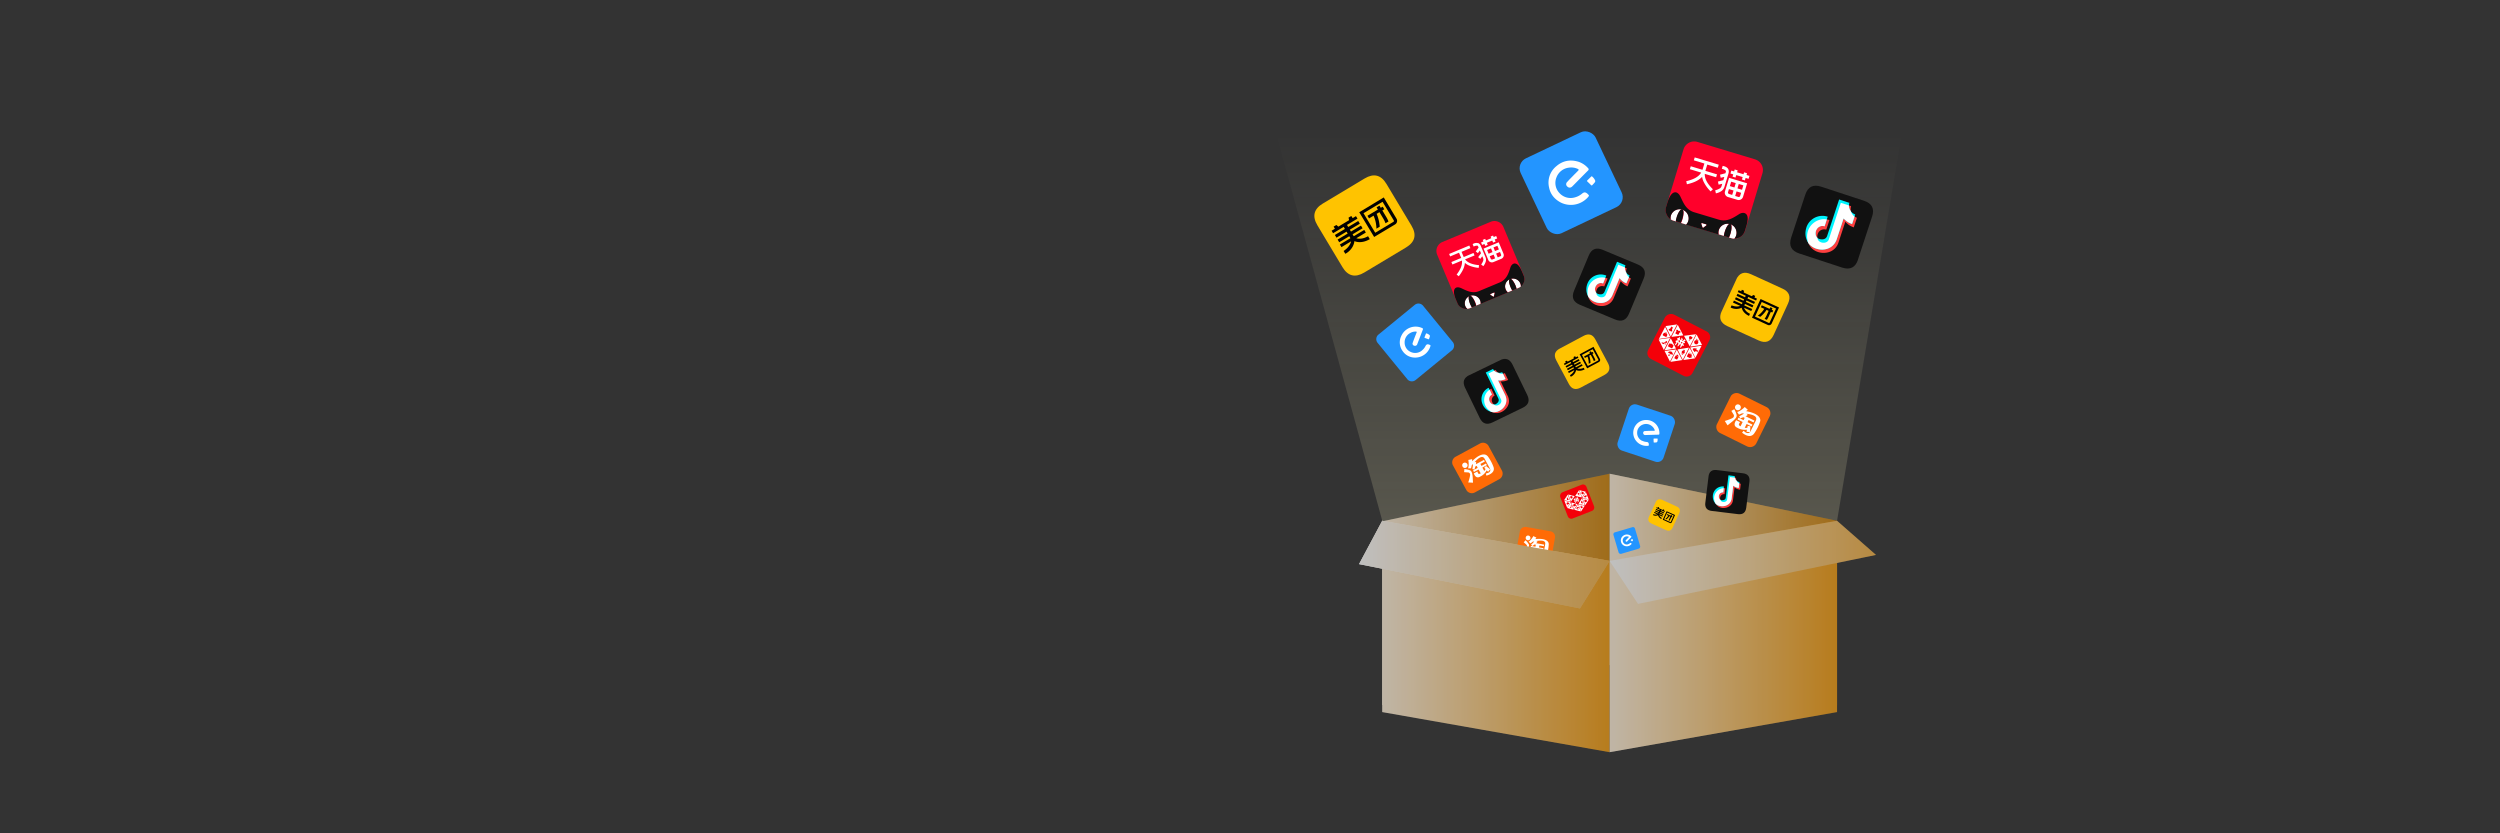 <svg id="图层_1" data-name="图层 1" xmlns="http://www.w3.org/2000/svg" xmlns:xlink="http://www.w3.org/1999/xlink" viewBox="0 0 1920 640"><rect x="0" y="0" width="1920" height="640" fill="#333333" stroke="none"/><defs><style>.cls-1{fill:none;}.cls-2{opacity:0.2;fill:url(#未命名的渐变_8);}.cls-3{fill:url(#未命名的渐变_56);}.cls-4{fill:url(#未命名的渐变_56-2);}.cls-5{fill:url(#未命名的渐变_85);}.cls-6{fill:url(#未命名的渐变_85-2);}.cls-7{fill:url(#未命名的渐变_103);}.cls-8{fill:url(#未命名的渐变_103-2);}.cls-34,.cls-9{opacity:0.16;}.cls-10{clip-path:url(#clip-path);}.cls-11{fill:#ff6b06;}.cls-12{fill:#fff;}.cls-13{clip-path:url(#clip-path-2);}.cls-14{clip-path:url(#clip-path-3);}.cls-15{clip-path:url(#clip-path-4);}.cls-16{fill:#2395ff;}.cls-17{clip-path:url(#clip-path-5);}.cls-18{clip-path:url(#clip-path-6);}.cls-19{fill:#111;}.cls-20{fill:#ff4040;}.cls-21{fill:#00f5ff;}.cls-22{clip-path:url(#clip-path-7);}.cls-23{clip-path:url(#clip-path-8);}.cls-24{clip-path:url(#clip-path-9);}.cls-25{clip-path:url(#clip-path-10);}.cls-26{fill:#ff002b;}.cls-27{clip-path:url(#clip-path-12);}.cls-28{fill:#f40009;}.cls-29{clip-path:url(#clip-path-14);}.cls-30{fill:#ffc300;}.cls-31{clip-path:url(#clip-path-15);}.cls-32{clip-path:url(#clip-path-16);}.cls-33{clip-path:url(#clip-path-17);}</style><linearGradient id="未命名的渐变_8" x1="1220.35" y1="102.89" x2="1220.35" y2="430.4" gradientUnits="userSpaceOnUse"><stop offset="0" stop-color="#fff8c1" stop-opacity="0"/><stop offset="1" stop-color="#fff8c1"/></linearGradient><linearGradient id="未命名的渐变_56" x1="1061.54" y1="452.68" x2="1236.19" y2="452.68" gradientUnits="userSpaceOnUse"><stop offset="0" stop-color="#e3d7c5"/><stop offset="1" stop-color="#bd801e"/></linearGradient><linearGradient id="未命名的渐变_56-2" x1="1236.19" y1="452.68" x2="1410.85" y2="452.68" xlink:href="#未命名的渐变_56"/><linearGradient id="未命名的渐变_85" x1="1061.54" y1="488.81" x2="1236.19" y2="488.81" gradientUnits="userSpaceOnUse"><stop offset="0" stop-color="#e3d7c5"/><stop offset="1" stop-color="#d99322"/></linearGradient><linearGradient id="未命名的渐变_85-2" x1="1236.19" y1="488.81" x2="1410.85" y2="488.81" xlink:href="#未命名的渐变_85"/><linearGradient id="未命名的渐变_103" x1="1043.76" y1="433.62" x2="1236.19" y2="433.62" gradientUnits="userSpaceOnUse"><stop offset="0" stop-color="#e3e3e3"/><stop offset="1" stop-color="#d9a44e"/></linearGradient><linearGradient id="未命名的渐变_103-2" x1="1236.19" y1="431.87" x2="1440.76" y2="431.87" xlink:href="#未命名的渐变_103"/><clipPath id="clip-path"><rect class="cls-1" x="1165.3" y="406.12" width="27.55" height="27.52" transform="translate(558.12 1506.58) rotate(-79.86)"/></clipPath><clipPath id="clip-path-2"><rect class="cls-1" x="1322.03" y="305.78" width="33.75" height="33.71" transform="translate(455.92 1379.56) rotate(-63.67)"/></clipPath><clipPath id="clip-path-3"><rect class="cls-1" x="1119.11" y="343.82" width="31.16" height="31.2" transform="translate(-33.99 584.98) rotate(-28.5)"/></clipPath><clipPath id="clip-path-4"><rect class="cls-1" x="1064.29" y="240.38" width="45.16" height="45.16" transform="translate(79.34 748.06) rotate(-39.31)"/></clipPath><clipPath id="clip-path-5"><rect class="cls-1" x="1240.74" y="406.44" width="17.28" height="17.28" transform="translate(-66.4 370.63) rotate(-16.44)"/></clipPath><clipPath id="clip-path-6"><rect class="cls-1" x="1128.79" y="280.28" width="40.56" height="40.56" transform="translate(-15.93 531.78) rotate(-25.88)"/></clipPath><clipPath id="clip-path-7"><rect class="cls-1" x="1379.65" y="147.41" width="54.11" height="54.11" transform="translate(801.54 1456.26) rotate(-71.8)"/></clipPath><clipPath id="clip-path-8"><rect class="cls-1" x="1310.78" y="362.06" width="31.67" height="31.67" transform="translate(790.78 1648.96) rotate(-83.04)"/></clipPath><clipPath id="clip-path-9"><rect class="cls-1" x="1212.75" y="195.73" width="45.79" height="45.79" transform="translate(558 1274.76) rotate(-67.35)"/></clipPath><clipPath id="clip-path-10"><rect class="cls-1" x="1109.37" y="175.92" width="55.21" height="55.27" transform="translate(9.54 454.64) rotate(-22.71)"/></clipPath><clipPath id="clip-path-12"><rect class="cls-1" x="1284.87" y="114.32" width="63.44" height="63.37" transform="translate(795.63 1363.93) rotate(-73.17)"/></clipPath><clipPath id="clip-path-14"><rect class="cls-1" x="1325.77" y="214.13" width="43.93" height="43.93" transform="translate(571.1 1362.58) rotate(-65.35)"/></clipPath><clipPath id="clip-path-15"><rect class="cls-1" x="1016.97" y="142.23" width="61.89" height="61.89" transform="translate(60.21 563.75) rotate(-30.96)"/></clipPath><clipPath id="clip-path-16"><rect class="cls-1" x="1267.99" y="385.53" width="20" height="20" transform="translate(385.53 1392.14) rotate(-65.35)"/></clipPath><clipPath id="clip-path-17"><rect class="cls-1" x="1198.04" y="260.77" width="34.08" height="34.08" transform="translate(12.1 604.05) rotate(-28.05)"/></clipPath></defs><title>banner(3)</title><polygon class="cls-2" points="980.2 102.89 1061.6 400 1236.26 430.4 1410.92 399.6 1460.51 102.89 980.2 102.89"/><polygon class="cls-3" points="1236.19 363.82 1061.54 400.36 1061.54 541.53 1236.19 510.73 1236.19 363.82"/><polygon class="cls-4" points="1236.19 363.82 1410.85 399.96 1410.85 541.53 1236.19 510.73 1236.19 363.82"/><polygon class="cls-5" points="1236.19 577.67 1061.54 546.87 1061.54 399.96 1236.19 430.76 1236.19 577.67"/><polygon class="cls-6" points="1236.19 577.67 1410.85 546.87 1410.85 399.96 1236.19 430.76 1236.19 577.67"/><polygon class="cls-7" points="1061.54 399.96 1043.76 433.23 1213.41 467.28 1236.19 430.76 1061.54 399.96"/><polygon class="cls-8" points="1236.19 430.76 1258 463.78 1440.76 426.18 1410.85 399.96 1236.19 430.76"/><g class="cls-9"><polygon points="1236.19 363.82 1061.54 400.36 1061.54 541.53 1236.19 510.73 1236.19 363.82"/><polygon points="1236.19 363.82 1410.85 399.96 1410.85 541.53 1236.19 510.73 1236.19 363.82"/><polygon points="1236.19 577.67 1061.54 546.87 1061.54 399.96 1236.19 430.76 1236.19 577.67"/><polygon points="1236.19 577.67 1410.85 546.87 1410.85 399.96 1236.19 430.76 1236.19 577.67"/><polygon points="1061.54 399.96 1043.76 433.23 1213.41 467.28 1236.19 430.76 1061.54 399.96"/><polygon points="1236.19 430.76 1258 463.78 1440.76 426.18 1410.85 399.96 1236.19 430.76"/></g><g class="cls-10"><path class="cls-11" d="M1190.93,431.54a4.34,4.34,0,0,1-5,3.51l-18.51-3.31a4.32,4.32,0,0,1-3.51-5l3.31-18.51a4.32,4.32,0,0,1,5-3.52l18.57,3.33a4.29,4.29,0,0,1,3.45,5Zm0,0"/></g><path class="cls-12" d="M1171.8,412.64a1.82,1.82,0,1,0,2.08-1.3,1.75,1.75,0,0,0-2.08,1.3Zm0,0"/><path class="cls-12" d="M1171.67,414.91l-1.44,1.53,1.82,1.67a1.52,1.52,0,0,1,.34,2.18,26.87,26.87,0,0,1-4.35,3.36l2.41,2.16c2.62-3.72,2.36-3.21,3.11-4.58s1.07-2.55.4-3.51a16,16,0,0,0-2.29-2.81Zm0,0"/><path class="cls-12" d="M1189.4,417.64s.23-4.71-10.3-3.63c.57-.69.87-1.13.87-1.13l-2.36-1.15s-1.62,3.12-3.68,4.31c0,0,1.55,1.34,1.56,1.29.57-.4,1.1-.87,1.62-1.28.41-.09.87-.18,1.23-.28a16.27,16.27,0,0,1-2.47,2.52l.92,1.11,1.79-1.24.92.16-.28,1.57-3.52-.63-.22,1.25,3.52.63-.54,3-.1,0a1.76,1.76,0,0,1-1.17-.65c-.2-.48.18-1.31.26-1.8l-2.54-.45-.12,0s-1.57,3.8,1.86,4.3a9.5,9.5,0,0,0,6.23-.5l.15,1.36,2.15-.45-.77-3.54-1.71.19.13,1.2a4.73,4.73,0,0,1-1.54.45l.47-2.6,3.41.61.22-1.24-3.41-.61.27-1.52,3.41.61.22-1.24-6.11-1.1a5.37,5.37,0,0,0,1.11-1.2l-1-.46c4.84-.81,7.33-.09,6.81,2.56l-1.26,7s-.17,2.49-2.89,1.78l-1.46-.6-.57,1.35s6.11,3,7.54-1.89a27.77,27.77,0,0,0,1.39-8.07Zm0,0"/><g class="cls-13"><path class="cls-11" d="M1348.88,340.41a5.33,5.33,0,0,1-7.13,2.41L1321.1,332.6a5.29,5.29,0,0,1-2.41-7.13l10.22-20.65a5.29,5.29,0,0,1,7.13-2.41l20.71,10.25a5.27,5.27,0,0,1,2.35,7.1Zm0,0"/></g><path class="cls-12" d="M1332.82,311.64a2.24,2.24,0,1,0,2.89-.82,2.14,2.14,0,0,0-2.89.82Zm0,0"/><path class="cls-12" d="M1331.9,314.27l-2.22,1.3,1.57,2.59a1.85,1.85,0,0,1-.35,2.68c-1.41,1-6.25,2.47-6.25,2.47l2.09,3.36c4.36-3.48,3.88-3,5.23-4.33s2.12-2.63,1.67-4a19.29,19.29,0,0,0-1.74-4.09Zm0,0"/><path class="cls-12" d="M1351.83,323.53s1.87-5.47-10.88-7.79c.9-.61,1.41-1,1.41-1l-2.39-2.16s-3,3.11-5.8,3.82c0,0,1.36,2.1,1.39,2,.82-.27,1.6-.64,2.35-.94.51,0,1.09.08,1.54.08a19.76,19.76,0,0,1-3.76,2.13l.7,1.62,2.53-.85,1,.5-.86,1.75-3.93-1.94-.68,1.39,3.92,1.94-1.64,3.32-.12-.06a2.1,2.1,0,0,1-1.15-1.17c-.07-.63.65-1.47.92-2l-2.84-1.4h-.15s-3.14,3.93.72,5.69a11.69,11.69,0,0,0,7.51,1.54l-.3,1.65,2.69.2.31-4.43-2.08-.35-.27,1.45a5.55,5.55,0,0,1-2,0l1.43-2.9,3.8,1.88.69-1.39-3.8-1.88.83-1.69,3.81,1.88.68-1.39-6.82-3.37a6.59,6.59,0,0,0,1.71-1l-1-.9c6,.7,8.65,2.41,7.13,5.34l-3.89,7.85s-1,2.86-4,1.1l-1.51-1.2-1.14,1.39s6.17,5.61,9.52.35a34.05,34.05,0,0,0,4.4-9Zm0,0"/><g class="cls-14"><path class="cls-11" d="M1153.44,361.34a4.93,4.93,0,0,1-2,6.67l-18.72,10.17a4.9,4.9,0,0,1-6.67-2l-10.16-18.72a4.89,4.89,0,0,1,2-6.67l18.77-10.19a4.87,4.87,0,0,1,6.61,2Zm0,0"/></g><path class="cls-12" d="M1123.15,358.16a2.06,2.06,0,1,0,.91-2.62,2,2,0,0,0-.91,2.62Zm0,0"/><path class="cls-12" d="M1124.64,360.25l-.2,2.38,2.8.18a1.73,1.73,0,0,1,1.84,1.7c0,1.61-1.47,6-1.47,6l3.66.21c-.32-5.15-.18-4.51-.49-6.25s-.86-3-2.12-3.39a19.07,19.07,0,0,0-4-.87Zm0,0"/><path class="cls-12" d="M1142.25,350.13s-3.13-4.33-11.68,4.07c0-1,0-1.61,0-1.61l-2.9.65s.77,3.9-.2,6.42c0,0,2.31.09,2.28,0,.23-.76.37-1.54.54-2.27.29-.38.64-.78.88-1.12a18.35,18.35,0,0,1-.39,4l1.6.34.7-2.37.93-.5.86,1.58-3.56,1.94.68,1.25,3.56-1.93,1.64,3-.11.06a2,2,0,0,1-1.5.25c-.51-.29-.77-1.29-1-1.78l-2.57,1.4-.08.11s1.3,4.47,4.68,2.49a10.7,10.7,0,0,0,5.16-4.85l1.1,1.1,1.58-1.92-3.18-2.59-1.38,1.38,1,1a4.85,4.85,0,0,1-1,1.48l-1.43-2.62,3.45-1.87-.68-1.26-3.45,1.87-.83-1.53,3.44-1.88-.68-1.25-6.18,3.35a6.1,6.1,0,0,0,.13-1.84l-1.24.32c3.7-4.14,6.42-5.26,7.82-2.55l3.87,7.12s1.61,2.31-1.3,3.61l-1.71.5.44,1.6s7.52-1.67,5.34-7a31.63,31.63,0,0,0-4.48-8.12Zm0,0"/><g class="cls-15"><path class="cls-16" d="M1058.6,257l27.93-22.87a4.53,4.53,0,0,1,6.35.63l22.84,27.9a4.53,4.53,0,0,1-.63,6.35l-27.93,22.87a4.54,4.54,0,0,1-6.35-.63L1058,263.31a4.53,4.53,0,0,1,.63-6.35Zm0,0"/></g><path class="cls-12" d="M1092.25,269a8.05,8.05,0,0,1-8.75,1.33,7.8,7.8,0,0,1-4.74-7.12,8.07,8.07,0,0,1,4.06-7.32,8.17,8.17,0,0,1,4.38-1.25c.88,0,1,.21.66,1s-.5,1.36-.81,2c-.71,1.89-1.45,3.74-2.09,5.64a1.6,1.6,0,0,0,1.07,2.19,1.83,1.83,0,0,0,2.49-1.32c1.41-3.62,2.78-7.29,4.22-11,.23-.61.09-.87-.44-1.16a12,12,0,0,0-16,5.79,11.22,11.22,0,0,0,1,11.95,11.33,11.33,0,0,0,9,4.89,12.17,12.17,0,0,0,12.08-8.21c.41-1.28.41-1.28-.87-1.77s-2.1-.17-2.76,1.17a9.71,9.71,0,0,1-2.47,3.12Zm0,0"/><path class="cls-12" d="M1097.79,257.28a5.72,5.72,0,0,0-2.24-1.22c-.23-.11-.37.08-.47.31-.33.85-.65,1.7-1,2.5a.47.47,0,0,0,.29.71c.82.28,1.63.56,2.44.92.34.16.55.06.71-.29s.38-1,.52-1.59a1.15,1.15,0,0,0-.23-1.34Zm0,0"/><g class="cls-17"><path class="cls-16" d="M1240.31,408.76l13.25-3.91a1.72,1.72,0,0,1,2.14,1.16l3.91,13.24a1.72,1.72,0,0,1-1.17,2.14l-13.25,3.92a1.75,1.75,0,0,1-2.15-1.17l-3.9-13.24a1.72,1.72,0,0,1,1.17-2.14Zm0,0"/></g><path class="cls-12" d="M1250.38,418a3.09,3.09,0,0,1-3.29-.83,3,3,0,0,1-.61-3.22,3.11,3.11,0,0,1,2.52-2,3.2,3.2,0,0,1,1.73.21c.31.14.31.22.09.45s-.38.4-.59.6c-.53.56-1.07,1.1-1.58,1.68a.61.61,0,0,0,0,.93.7.7,0,0,0,1.08-.09c1-1.07,2.06-2.16,3.12-3.24a.3.3,0,0,0,0-.48,4.59,4.59,0,0,0-6.49-.33,4.29,4.29,0,0,0-1.43,4.36,4.35,4.35,0,0,0,2.43,3.06,4.66,4.66,0,0,0,5.48-1.1c.34-.39.34-.39,0-.76a.73.73,0,0,0-1.15,0,3.79,3.79,0,0,1-1.33.73Zm0,0"/><path class="cls-12" d="M1254.08,414.7a2.32,2.32,0,0,0-.61-.77c-.07-.07-.14,0-.21.05-.24.25-.48.5-.73.73s-.1.18,0,.29a9.35,9.35,0,0,1,.72.69.19.19,0,0,0,.3,0c.13-.15.29-.31.42-.48a.46.46,0,0,0,.12-.51Zm0,0"/><g class="cls-18"><path class="cls-19" d="M1128.54,288l23.34-11.33q6.55-3.18,9.74,3.38l11.32,23.31q3.18,6.56-3.39,9.74l-23.33,11.32q-6.57,3.19-9.75-3.37l-11.31-23.31q-3.18-6.56,3.38-9.74Zm0,0"/></g><path class="cls-20" d="M1140.83,311.52a9.74,9.74,0,0,1,4.51-13l2.55,5.25a3.9,3.9,0,0,0-1.81,5.2c.84,1.72,2.67,3.11,4.71,2.12.14-.06,3.32-1.65,2-4.36l-9.66-19.9,5.6-2.72a5.29,5.29,0,0,0,7,2.44l2.54,5.24a10.87,10.87,0,0,1-5.75,1.08l5.48,11.31c2.52,5.19-.54,10.14-4.7,12.16-4.69,2.28-10.07.2-12.51-4.82Zm0,0"/><path class="cls-21" d="M1138.75,310.8a9.74,9.74,0,0,1,4.51-13l2.55,5.25a3.89,3.89,0,0,0-1.81,5.2c.84,1.72,2.67,3.11,4.71,2.12.14-.06,3.32-1.65,2-4.36l-9.66-19.9,5.6-2.72a5.27,5.27,0,0,0,7,2.43l2.54,5.25a10.87,10.87,0,0,1-5.75,1.08l5.48,11.31c2.52,5.19-.54,10.14-4.7,12.16-4.7,2.28-10.07.2-12.51-4.82Zm0,0"/><path class="cls-12" d="M1144,299.3c-5.31,3.46-6.28,12.84,1.5,17.07,6,1.42,14-5,10.59-12.69l-5.6-11.53a11.13,11.13,0,0,0,5.76-1.09l-2-4.06a5.69,5.69,0,0,1-3.54-.69,5.41,5.41,0,0,1-3.2-1.63l-4.4,2.14,9.69,20c1.35,2.79-2.83,6-5.33,3.91-3.65,0-5.59-5.68-1.67-7.65Zm0,0"/><g class="cls-22"><path class="cls-19" d="M1398.68,143.38l32.87,10.81q9.24,3,6.2,12.27L1427,199.3q-3,9.22-12.28,6.19l-32.87-10.81q-9.25-3-6.21-12.27l10.8-32.84q3-9.23,12.28-6.19Zm0,0"/></g><path class="cls-20" d="M1388.63,177.31A13,13,0,0,1,1405,169l-2.43,7.39a5.21,5.21,0,0,0-6.56,3.31c-.79,2.42-.34,5.46,2.54,6.41.19.06,4.71,1.49,6-2.33l9.22-28,7.89,2.59a7,7,0,0,0,4.48,8.86l-2.43,7.38a14.36,14.36,0,0,1-6.51-4.31l-5.25,15.94c-2.4,7.31-9.93,9.21-15.79,7.28-6.61-2.17-9.84-9.15-7.51-16.23Zm0,0"/><path class="cls-21" d="M1387.3,174.69a13,13,0,0,1,16.39-8.27l-2.43,7.39a5.2,5.2,0,0,0-6.55,3.31c-.8,2.42-.34,5.46,2.53,6.41.2.06,4.71,1.49,6-2.33l9.21-28,7.89,2.6a7,7,0,0,0,4.49,8.86l-2.44,7.38a14.47,14.47,0,0,1-6.51-4.31l-5.24,15.93c-2.41,7.32-9.93,9.22-15.8,7.29-6.61-2.17-9.83-9.15-7.51-16.23Zm0,0"/><path class="cls-12" d="M1403,168.54c-8.3-1.61-17.94,6.47-14.4,17.75,4.41,6.92,18.06,8.23,21.92-2.33l5.33-16.25a15,15,0,0,0,6.53,4.3l1.88-5.71a7.7,7.7,0,0,1-2.75-4,7.17,7.17,0,0,1-1.55-4.53l-6.2-2-9.25,28.12c-1.3,3.93-8.33,3.17-8.74-1.19-3.51-3.36-.08-10.63,5.5-8.88Zm0,0"/><g class="cls-23"><path class="cls-19" d="M1318.46,361l20.11,2.46q5.64.69,5,6.33l-2.45,20.08q-.69,5.66-6.34,5l-20.11-2.45q-5.66-.69-5-6.34l2.45-20.08q.69-5.64,6.34-5Zm0,0"/></g><path class="cls-20" d="M1316.57,381.59A7.6,7.6,0,0,1,1325,375l-.55,4.52a3,3,0,0,0-3.39,2.65c-.18,1.48.43,3.17,2.19,3.38.12,0,2.88.33,3.16-2l2.09-17.14,4.83.59a4.11,4.11,0,0,0,3.58,4.57l-.55,4.52a8.51,8.51,0,0,1-4.23-1.73l-1.19,9.74c-.55,4.48-4.65,6.42-8.24,6-4-.5-6.69-4.13-6.16-8.47Zm0,0"/><path class="cls-21" d="M1315.51,380.24a7.59,7.59,0,0,1,8.46-6.61l-.55,4.52a3,3,0,0,0-3.39,2.64c-.18,1.48.43,3.18,2.19,3.39.12,0,2.88.32,3.16-2l2.09-17.14,4.83.59a4.11,4.11,0,0,0,3.58,4.57l-.55,4.51a8.4,8.4,0,0,1-4.23-1.72l-1.19,9.74c-.55,4.47-4.65,6.42-8.24,6-4-.49-6.69-4.13-6.16-8.46Zm0,0"/><path class="cls-12" d="M1323.81,374.92a7.77,7.77,0,0,0-6.24,11.83c3.33,3.47,11.31,2.67,12.32-3.84l1.21-9.93a8.66,8.66,0,0,0,4.24,1.72l.42-3.49a4.48,4.48,0,0,1-2-1.95,4.15,4.15,0,0,1-1.41-2.43l-3.79-.46-2.11,17.2c-.29,2.4-4.41,2.77-5.15.31-2.4-1.53-1.26-6.09,2.15-5.73Zm0,0"/><g class="cls-24"><path class="cls-19" d="M1230.92,191.88l27,11.27q7.59,3.18,4.43,10.77l-11.27,27q-3.16,7.59-10.77,4.42l-27-11.28q-7.6-3.18-4.44-10.77l11.27-27q3.16-7.61,10.77-4.42Zm0,0"/></g><path class="cls-20" d="M1220.21,219.84a11,11,0,0,1,14.38-5.9l-2.54,6.08a4.41,4.41,0,0,0-5.75,2.36c-.83,2-.65,4.59,1.72,5.57.16.07,3.87,1.58,5.19-1.57l9.61-23,6.49,2.71a6,6,0,0,0,3.2,7.77l-2.54,6.06a12.28,12.28,0,0,1-5.21-4l-5.47,13.09c-2.51,6-9,7.12-13.81,5.11-5.43-2.26-7.7-8.36-5.27-14.19Zm0,0"/><path class="cls-21" d="M1219.27,217.54a11,11,0,0,1,14.37-5.9l-2.54,6.08a4.41,4.41,0,0,0-5.75,2.36c-.83,2-.64,4.59,1.73,5.58.15.06,3.87,1.57,5.18-1.57l9.62-23.05,6.48,2.71a6,6,0,0,0,3.2,7.77l-2.53,6.06a12.23,12.23,0,0,1-5.22-4.05l-5.46,13.09c-2.51,6-9,7.13-13.81,5.11-5.44-2.26-7.7-8.36-5.27-14.19Zm0,0"/><path class="cls-12" d="M1232.91,213.39c-6.89-1.9-15.56,4.28-13.31,14,3.27,6.13,14.7,8.13,18.65-.53l5.56-13.35a12.62,12.62,0,0,0,5.23,4.05l2-4.7a6.51,6.51,0,0,1-2.06-3.51,6.07,6.07,0,0,1-1-3.93l-5.1-2.12-9.65,23.12c-1.36,3.23-7.23,2.13-7.29-1.58-2.75-3.07.62-9,5.22-7.13Zm0,0"/><g class="cls-25"><path class="cls-26" d="M1144.85,170.34l-37.1,15.52a7.45,7.45,0,0,0-4,9.77l15.49,37a7.46,7.46,0,0,0,9.78,4l37.1-15.52a7.46,7.46,0,0,0,4-9.78l-15.49-37a7.45,7.45,0,0,0-9.78-4Zm0,0"/><path class="cls-12" d="M1168.12,219.94a8.11,8.11,0,0,1-1.87,1.13,8.31,8.31,0,0,0,1.87-1.13Zm0,0"/><path class="cls-19" d="M1103.73,195.63l14.12,33.74Zm23,41.63a8.92,8.92,0,0,0,2.22-.58,8.92,8.92,0,0,1-2.22.58Zm0,0"/></g><path class="cls-12" d="M1167.58,217.52a6.06,6.06,0,0,0-7.63-3.37.45.45,0,0,0-.35,0,.36.36,0,0,0-.25.22l.64-.27c1,.05,2.65,2.12,3.84,5a19.62,19.62,0,0,1,.87,2.63l1.5-.63a6.56,6.56,0,0,0,1.87-1.13,5.47,5.47,0,0,0-.49-2.44Zm0,0"/><path class="cls-19" d="M1129,227.1a.56.56,0,0,0-.6.25Zm0,0"/><g class="cls-25"><path class="cls-12" d="M1128.35,227.37a6.07,6.07,0,0,0-3,7.81,5.58,5.58,0,0,0,1.49,2,7,7,0,0,0,2.12-.53l1.5-.63a21.48,21.48,0,0,1-1.26-2.46c-1.24-2.82-1.57-5.44-.89-6.2Zm31-13a6.06,6.06,0,0,0-3,7.81,5.17,5.17,0,0,0,1.71,2.27l3.4-1.42a21.43,21.43,0,0,1-1.27-2.46c-1.19-2.84-1.57-5.44-.88-6.2Zm-12.24,10.34-2.1.88c-.65.27-.73.66-.24,1l1,.58c.33.21.87.51,1,.67s.14.06.34,0a.51.51,0,0,0,.26-.23c.12-.28.13-.81.25-1.22l.2-1.08c.21-.61-.11-.83-.76-.56ZM1129,227.1c1,0,2.75,2.08,3.94,4.92a19.46,19.46,0,0,1,.86,2.63l3.4-1.42a5.79,5.79,0,0,0-.41-2.82,6.34,6.34,0,0,0-7.79-3.31Zm39.12-7.16a8.44,8.44,0,0,0,2-2.61,10.74,10.74,0,0,1-2,2.61Zm0,0"/><path class="cls-19" d="M1123.7,236.76a7.6,7.6,0,0,1-4.48-4.1l-1.42-3.39,1.42,3.39a7.23,7.23,0,0,0,4.48,4.1Zm3,.5a6.74,6.74,0,0,1-3.18-.43,11.57,11.57,0,0,0,3.18.43Zm0,0"/><path class="cls-19" d="M1163.71,202.38c-2.48-.32-3.65,2.64-3.76,3.21-1.38,4.15-2.78,9.08-8.08,11.3l-15.9,6.65c-5.3,2.22-9.74-.38-13.74-2.23-.57-.23-3.41-1.56-4.93.43-1.34,1.85-.32,5.29.5,7.53l1.46,3.49a7.23,7.23,0,0,0,4.48,4.1,8.8,8.8,0,0,0,3.18.43,5.77,5.77,0,0,1-1.49-2,6.07,6.07,0,0,1,3-7.81.56.56,0,0,1,.6-.25,6.07,6.07,0,0,1,7.64,3.37,5.28,5.28,0,0,1,.42,2.82l21-8.79a5.72,5.72,0,0,1-1.71-2.27,6.07,6.07,0,0,1,3-7.81.4.4,0,0,1,.26-.22.43.43,0,0,1,.34,0,6.07,6.07,0,0,1,7.64,3.37,5.94,5.94,0,0,1,.39,2.48,8.44,8.44,0,0,0,2-2.61,7.22,7.22,0,0,0,.16-5.93l-1.46-3.49c-1-2.29-2.69-5.44-4.93-5.73Zm-15.79,22.9-.24,1a4.69,4.69,0,0,0-.25,1.22.6.6,0,0,1-.32.37.47.47,0,0,1-.34,0c-.28-.11-.67-.48-1-.67l-1-.58c-.47-.27-.31-.75.24-1l2.1-.88c.65-.27,1,0,.86.52Zm0,0"/></g><path class="cls-19" d="M1159.94,214.15l-.64.27c-.69.76-.36,3.38.83,6.22a21.43,21.43,0,0,0,1.27,2.46l3.3-1.38a21.16,21.16,0,0,0-.87-2.63c-1.24-2.82-2.87-4.89-3.89-4.94ZM1129,227.1l-.65.27c-.68.76-.45,3.42.74,6.26a21.48,21.48,0,0,0,1.26,2.46l3.3-1.38a21,21,0,0,0-.86-2.63c-1.19-2.84-2.77-4.94-3.79-5Zm0,0"/><path class="cls-12" d="M1125.15,199.22l7.3-3.05-.8-1.9-7.5,3.14-1.69-4,6.8-2.85-.83-2-15.5,6.48.79,1.9,6.8-2.85,1.69,4-7.55,3.16.8,1.9,7.3-3.06c.44,3.16-.84,6.57-4.07,10.79l1.66,1.3c2-2.6,4.41-6.18,4.69-10.28a11.82,11.82,0,0,0,2.76,1.83,24.19,24.19,0,0,0,7.85,2l.24-2.09c-5.43-.49-8.8-1.95-10.74-4.48Zm15.52-10.36,1.9-.8-.67-1.6,4.15-1.73.67,1.6,1.9-.8-.67-1.6,1.9-.79-.79-1.9-1.9.8-.48-1.15-1.9.8.52,1.24-4.15,1.74-.52-1.25-1.9.8.52,1.24-1.8.76.79,1.89,1.8-.75Zm-5.4-2.08a5,5,0,0,0-4.09.6l-.2.08.79,1.89.3-.12a5.1,5.1,0,0,1,2.52-.58c.14,0,.42.17.69.82l.27.65-2.19,3,1.66,1.29,1.52-2,.87,2.1-2.19,3,1.66,1.3,1.52-2,.66,1.6a2.71,2.71,0,0,1,.08,1.72,11.13,11.13,0,0,1-1.61,3l1.66,1.29a10.17,10.17,0,0,0,1.92-3.68,5.28,5.28,0,0,0-.2-3.14l-3.71-8.88a4.19,4.19,0,0,0-1.93-2.06Zm4.09,4.15,3.63,8.68a3,3,0,0,0,4,1.65l6-2.49a3,3,0,0,0,1.66-4l-3.63-8.68Zm8.89,7.48-2,.84a1,1,0,0,1-1.35-.55l-.79-1.9,3-1.23Zm-2-4.79-3,1.23L1142.1,192l3-1.23Zm6.55,1.89a1,1,0,0,1-.55,1.35l-2,.83-1.23-2.94,3-1.23Zm-1.65-3.94-3,1.23L1147,190l3-1.23Zm0,0"/><g class="cls-27"><path class="cls-26" d="M1347.82,122.36,1303.64,109a8.56,8.56,0,0,0-10.7,5.72l-13.33,44.09a8.54,8.54,0,0,0,5.73,10.69l44.18,13.36a8.55,8.55,0,0,0,10.7-5.71l13.34-44.1a8.56,8.56,0,0,0-5.74-10.68Zm0,0"/><path class="cls-12" d="M1332.19,183.27a9.14,9.14,0,0,1-2.49-.36,9.79,9.79,0,0,0,2.49.36Zm0,0"/><path class="cls-19" d="M1292.94,114.71l-12.15,40.17Zm-10,53.65a10.06,10.06,0,0,0,2.39,1.11,10.06,10.06,0,0,1-2.39-1.11Zm0,0"/></g><path class="cls-12" d="M1333.47,180.74a7,7,0,0,0-4.3-8.57.43.43,0,0,0-.32-.22.45.45,0,0,0-.39,0l.77.23c.87.78.8,3.81-.22,7.2a23.18,23.18,0,0,1-1.16,3l1.79.54a7.77,7.77,0,0,0,2.49.36,6.46,6.46,0,0,0,1.34-2.51Zm0,0"/><path class="cls-19" d="M1292.32,161a.43.43,0,0,0-.32-.22.45.45,0,0,0-.39,0Zm0,0"/><g class="cls-27"><path class="cls-12" d="M1291.55,160.79a7,7,0,0,0-8.33,4.75,6.53,6.53,0,0,0-.15,2.87,8.08,8.08,0,0,0,2.27,1.08l1.79.54a22.09,22.09,0,0,1,.68-3.11c1-3.4,2.58-6,3.74-6.13Zm36.85,11.15a7,7,0,0,0-8.32,4.75,6.07,6.07,0,0,0-.15,3.26l4,1.23a23.59,23.59,0,0,1,.68-3.11c1-3.38,2.59-6,3.74-6.13Zm-18.39.21-2.5-.76c-.77-.23-1.12.05-.92.7l.47,1.24c.12.43.38,1.09.43,1.36s.08.16.32.23a.55.55,0,0,0,.39,0c.31-.17.71-.63,1.12-.9l1-.81c.64-.39.51-.82-.27-1ZM1292.32,161c.87.79.92,3.85-.11,7.24a23.24,23.24,0,0,1-1.15,3l4,1.22a6.83,6.83,0,0,0,1.69-2.8,7.27,7.27,0,0,0-4.48-8.62Zm39.87,22.25a9.73,9.73,0,0,0,3.69-.83,12.22,12.22,0,0,1-3.69.83Zm0,0"/><path class="cls-19" d="M1280.57,165.71a8.7,8.7,0,0,1-1-6.91l1.22-4-1.22,4a8.26,8.26,0,0,0,1,6.91Zm2.32,2.65a7.6,7.6,0,0,1-2.5-2.71,12.8,12.8,0,0,0,2.5,2.71Zm0,0"/><path class="cls-19" d="M1341.12,164.5c-2-2.09-5.17-.33-5.69.1-4.25,2.67-9.09,6-15.4,4.09L1301.09,163c-6.31-1.91-8.34-7.46-10.53-12-.34-.62-1.89-3.88-4.68-3.23-2.54.65-4.14,4.45-5.05,7l-1.26,4.16a8.26,8.26,0,0,0,1,6.91,10.37,10.37,0,0,0,2.5,2.7,6.59,6.59,0,0,1,.16-2.87,7,7,0,0,1,8.32-4.75.62.62,0,0,1,.71.22,7,7,0,0,1,4.3,8.56,6,6,0,0,1-1.69,2.8l25,7.56a6.79,6.79,0,0,1,.14-3.26,7,7,0,0,1,8.33-4.75.62.62,0,0,1,.71.22,7,7,0,0,1,4.3,8.56,6.74,6.74,0,0,1-1.46,2.48,9.73,9.73,0,0,0,3.69-.83,8.3,8.3,0,0,0,4.48-5.13l1.26-4.16c.82-2.74,1.59-6.78-.17-8.68Zm-30.72,8.74-.93.69a5.13,5.13,0,0,0-1.11.9.67.67,0,0,1-.55.09.52.52,0,0,1-.32-.23c-.17-.31-.24-.91-.44-1.36l-.46-1.24c-.22-.59.27-.89.92-.7l2.5.76c.78.23.91.66.39,1.09Zm0,0"/></g><path class="cls-19" d="M1329.17,172.17l-.77-.23c-1.15.17-2.77,2.73-3.8,6.11a25.32,25.32,0,0,0-.68,3.11l3.93,1.19a23.18,23.18,0,0,0,1.16-3c1-3.41,1-6.43.16-7.22ZM1292.32,161l-.77-.23c-1.16.17-2.9,2.69-3.92,6.08a23.48,23.48,0,0,0-.68,3.1l3.93,1.19a23.24,23.24,0,0,0,1.15-3c1-3.38,1.16-6.39.29-7.18Zm0,0"/><path class="cls-12" d="M1309.28,133.53l8.69,2.63.69-2.26-8.94-2.7,1.46-4.81,8.1,2.45.72-2.38-18.46-5.58-.68,2.25,8.1,2.45-1.46,4.82-9-2.72-.68,2.25,8.69,2.63c-1.92,3.12-5.54,5.2-11.48,6.59l.52,2.36c3.69-.83,8.41-2.26,11.66-5.68a13.31,13.31,0,0,0,1.11,3.64,27.55,27.55,0,0,0,5.45,7.55l1.74-1.68c-4.45-4.39-6.37-8.15-6.24-11.81Zm21.31,2.16,2.27.69.57-1.9,4.94,1.49-.57,1.9,2.26.69.57-1.9,2.27.68.68-2.26-2.26-.68.41-1.37-2.26-.68-.45,1.48-4.94-1.49.45-1.49-2.27-.68-.45,1.48-2.14-.64-.68,2.25,2.14.65Zm-3.25-5.78c-.87-1.62-2.9-2.24-4.07-2.46l-.23-.07-.69,2.26.36.1a5.93,5.93,0,0,1,2.65,1.32,1.43,1.43,0,0,1,0,1.24l-.23.77-4.16,1.08.52,2.36,2.79-.64-.75,2.49-4.16,1.08.52,2.36,2.79-.64-.57,1.9a3.15,3.15,0,0,1-1.2,1.58,12.52,12.52,0,0,1-3.63,1.5l.52,2.36a11.61,11.61,0,0,0,4.39-1.85,6.06,6.06,0,0,0,2.12-2.93l3.2-10.57a4.77,4.77,0,0,0-.19-3.24Zm.58,6.67-3.13,10.33a3.51,3.51,0,0,0,2.37,4.42l7.09,2.14a3.51,3.51,0,0,0,4.42-2.36l3.12-10.34Zm2.4,13.11-2.38-.72a1.15,1.15,0,0,1-.79-1.47l.68-2.26,3.52,1.06Zm1.73-5.71-3.51-1.06,1-3.38,3.51,1.06Zm4.41,6.46a1.13,1.13,0,0,1-1.47.79l-2.38-.72,1.06-3.51,3.51,1.07Zm1.42-4.69-3.51-1.06,1-3.39,3.51,1.06Zm0,0"/><rect class="cls-12" x="1271.99" y="249.99" width="35.46" height="31.11" transform="translate(265.05 -561.47) rotate(27.27)"/><path class="cls-28" d="M1299.11,273.2c.11.09.42.34.43.63a.71.71,0,0,1-.54.76.94.94,0,0,1-.57-.07l.06-.13-.24.48a.31.31,0,0,1-.42.13l-2.11-1.09a.31.31,0,0,1-.15-.17.36.36,0,0,1,0-.23l1.14-2.21a.13.13,0,0,1,.16-.05l2.45,1.27a.1.1,0,0,1,.05.06.08.08,0,0,1,0,.08Zm-.62,1.19.48-.93Zm-5.42,14.28-25.15-13a5.05,5.05,0,0,1-2.17-6.79l12.76-24.77a5.49,5.49,0,0,1,7.39-2.36l24.76,12.77a5,5,0,0,1,2.17,6.79l-13,25.16a5.06,5.06,0,0,1-6.8,2.17Zm-4.16-29.06-.73-.1v1l.23.19-.36.95-.94-.3-.29,1.47.63-.15-.46,1.26-.92-.17.78,1.54,1.58-2.31.39-.19-.13.73.47.31-1,2.1.77-.06,1.35-1.6.64.4-.74,2.3.74-.09,1.1-1.55,1.08.4.13-.93-.76-.62.75-.87.67.34.17-1-1-.53,1.47-.29-.62-1.38-1.46,1.26-.81-.2.9-.9-1.15-1.41-.28,1.91-.85-.24.24-.45-.47-.33.2-1.54Zm.95,1.37,0,.62.42.41-.24.88-.89-.11.49-.39-.77-.34.6-.87Zm1.55,1.61.71.18-.38,1-1-.28.62-.87ZM1288,249.15l-8.85,1.24,4,8.1Zm.51.27-4.81,9.33,9.07-1.17-4.26-8.16Zm-9.7,1.63-4.78,9.27,8.76-1.34-4-7.92Zm3.85,8.45-8.83,1.21,4,8.08Zm.51.27-4.79,9.28,8.76-1.36-4-7.92Zm-4.77,9.8,4.13,8.12,4.79-9.35-8.92,1.24Zm9.37-1-4.81,9.34,9-1.36-4.18-8Zm.61-.2,4,7.92,4.77-9.33-8.81,1.41Zm9.27-1.18-4.8,9.32,9-1.31-4.17-8Zm.4-.39,4,8,4.79-9.29-8.79,1.33Zm4.92-9.93-4.81,9.34,9-1.36-4.18-8Zm-.42-.21-9.23,1.23,4.42,8.1Zm-15.12,16a1,1,0,0,1,.93-.13l.06-.11a.1.1,0,0,1,.14,0l.14.07a.11.11,0,0,1,0,.14l-.07.13c.52.4.41.8.41.8l.06,0c.14.07.13.16.08.22a.14.14,0,0,1-.16.05l-1.85-1a.13.13,0,0,1,0-.18.13.13,0,0,1,.17-.06Zm2.36-18.73a3.58,3.58,0,0,1,.94,1.08c0,.07,0,.22-.13.24l-.55.26-.08-.28-.94,1.82a.22.22,0,0,1-.31.1l-1.94-1a.21.21,0,0,1-.09-.28l1-1.84-.27.09-.09-.69a.15.15,0,0,1,0-.09.12.12,0,0,1,.08,0,4,4,0,0,1,1.43.12.53.53,0,0,0,.27.67.54.54,0,0,0,.71-.16Zm-7.74-.32a.41.41,0,0,1-.42-.19.41.41,0,0,1,0-.47l1.19-.8a.4.4,0,0,0,.22-.16c.07-.1,0-.17.09-.37a.88.88,0,0,1,.17-.41.73.73,0,0,1,.22-.21c0-.19.11-.32.19-.32a.15.15,0,0,1,.1.05.3.3,0,0,1,0,.34.32.32,0,0,1,.13.11.5.5,0,0,1,.13.26.49.49,0,0,1,.44,0,.3.3,0,0,1,.29-.2s.07,0,.1.06,0,.21-.18.32a2.45,2.45,0,0,1,0,.27c0,.12-.08.18-.21.33s-.21.23-.35.41q0,.65.06,1.29c0,.19,0,.23,0,.33s-.18.39-.41.38a.46.46,0,0,1-.35-.24.59.59,0,0,1-.45,0,.63.63,0,0,1-.36-.34.51.51,0,0,1-.42,0,.57.57,0,0,1-.26-.43Zm-3.41,2a.8.8,0,0,1,1-.35.81.81,0,0,1,.42,1.07.78.78,0,0,1,.33.39,1.12,1.12,0,0,1,0,.69,6.65,6.65,0,0,1-.42,1.12.62.62,0,0,1-.69.18l-2-1a.69.69,0,0,1-.25-.74,3.6,3.6,0,0,1,.87-1.21,1.05,1.05,0,0,1,.39-.16.9.9,0,0,1,.43,0Zm-.11,9.25.74-1.48a.77.77,0,0,0,0-.15c-.06-.07-.25,0-.27,0-.33.12-.46.34-.82.76s-.62.36-1.28,0-.84-.69-.83-.85.37-.16.81-.11a6.16,6.16,0,0,1,1,.24,6.31,6.31,0,0,0,1-.75,3.77,3.77,0,0,1,1.21-.62,1,1,0,0,1,.19,1c-.07.22-.68.63-.9.93-.11.14-.59,1.14-.59,1.14l-.22-.12Zm2.56,1.17a.27.27,0,0,1-.09-.27l1-1.92a.24.24,0,0,1,.27-.11l.61.28c.06-.06.17-.06.35-.18a.26.26,0,0,1,.17,0l1.07.56a.41.41,0,0,1,.12.18,3.36,3.36,0,0,1,.06.38l.46.24a.37.37,0,0,1,.15.17.25.25,0,0,1,0,.16l-1,1.95a.26.26,0,0,1-.28.09Zm2.66,3.78.06.34-.36-.19Zm-2.82,1a2.15,2.15,0,0,1,1.4-.88,2.08,2.08,0,0,1,1.85.65,2.33,2.33,0,0,1,.4.69,1.56,1.56,0,0,1,.14.61c0,.57-.21.77-.14.81a1,1,0,0,0-.91-.47,1,1,0,0,0-.68-.48l-.73,1.42a.71.71,0,0,1-1,0,.74.74,0,0,1-.14-.8.36.36,0,0,1,.1-.11.27.27,0,0,1,.24,0c.09.05.1.19.09.26s-.07.11-.06.18a.28.28,0,0,0,.26.24.63.63,0,0,0,.16-.07l.71-1.27a1,1,0,0,0-.78-.27,1.09,1.09,0,0,0-.4-.37,1.15,1.15,0,0,0-.52-.1Zm5.91,2.36a.19.19,0,0,1,.26-.08l1.8.92a.21.21,0,0,1,.08.27l-.87,1.7a.27.27,0,0,1-.36.11l-1.63-.84a.31.31,0,0,1-.13-.42Zm5.81-4.14.41-.45a.17.17,0,0,1,.2,0l.72.37a.19.19,0,0,1,.1.21l-.12.58a1.32,1.32,0,0,0-1.31-.67Zm.16,2.9-.41.45a.17.17,0,0,1-.2,0l-.72-.37a.18.18,0,0,1-.1-.21l.12-.58a1.33,1.33,0,0,0,1.31.68Zm-1.13-2a1.18,1.18,0,0,1,2.09-.15,1.21,1.21,0,0,1,0,1.23,1.18,1.18,0,0,1-2.1-1.08Zm5.66,1.24-.1,0a.09.09,0,0,1,0-.12l.2-.39a.08.08,0,0,1,.12,0l.11.05a.1.1,0,0,1,0,.12l-.21.39a.08.08,0,0,1,0,.05.09.09,0,0,1-.07,0Zm.93.48-.12-.06a.11.11,0,0,1,0-.13l.25-.47a.1.1,0,0,1,.13,0l.11.06a.09.09,0,0,1,0,.13l-.24.47a.1.1,0,0,1-.13,0Zm.93.48-.12-.06a.1.1,0,0,1,0-.06.25.25,0,0,1,0-.08l.19-.37a.1.1,0,0,1,.14,0l.12.06a.1.1,0,0,1,0,.14l-.19.37a.1.1,0,0,1-.14,0Zm1-4.32a1.83,1.83,0,0,1,.73-.32,1.93,1.93,0,0,1,1.07.14,5.12,5.12,0,0,1,.54-.15c.19,0,.45,0,.47.1s-.3.58-.3.58a2.15,2.15,0,0,0,.21.28c.18.23.26.67.37.73s.47-.14.69-.15a.29.29,0,0,1,.24.44,1.22,1.22,0,0,1-.44.36,2.66,2.66,0,0,1,0,.48c0,.24-.24.28-.42.15s-.24-.6-.33-.69-.24,0-.51.07a2,2,0,0,1-.66,0l-.24.47c-.06.12-.14.17-.26.07a3.64,3.64,0,0,1-.38-.79,1.18,1.18,0,0,1-.59-.56,2.4,2.4,0,0,1-.31-1,.33.33,0,0,1,.13-.26Zm1.11-5.71a1.61,1.61,0,0,1,1.34-.86,1.58,1.58,0,0,1,1.42.73,1.6,1.6,0,1,1-2.76.13Zm1.48-2a1.32,1.32,0,0,1,.6.34.86.86,0,0,1,.06.81.69.69,0,0,1-.62-.4.91.91,0,0,1,0-.75Zm1.77,1.12a.71.71,0,0,1-.48.31.51.51,0,0,1-.52-.2s.21-.35.52-.33a1,1,0,0,1,.48.22Zm-8,0s0,0,0,0l.75,0,.27-.5s-.06-.13-.16-.4a2.44,2.44,0,0,1-.22-1.26,5.1,5.1,0,0,1,.65-1.1l2,1a5.7,5.7,0,0,1-.35,1,1.66,1.66,0,0,1-1,.67c-.28,0-.71.14-.71.14l-.25.5a1,1,0,0,0,.22.29,3.31,3.31,0,0,1,.29.37s0,0,0,0Zm-17.72-5.49.92.47a.52.52,0,0,0-.92-.47Zm19.65,18.57c.4,0,.62-.06.67-.31a.57.57,0,0,0-.24-.52Zm0,0"/><rect class="cls-12" x="1201.91" y="376.02" width="18.65" height="18.65" transform="translate(-58.74 437.72) rotate(-20.01)"/><path class="cls-28" d="M1218.32,384.09a.62.62,0,0,1,.43.05.42.42,0,0,1,.12.52.58.58,0,0,1-.25.21l0-.07.11.28a.17.17,0,0,1-.1.22l-1.25.49a.19.19,0,0,1-.13,0,.22.22,0,0,1-.09-.1l-.51-1.3a.07.07,0,0,1,0-.08l1.45-.57h0l0,0Zm.28.71-.22-.55Zm4,7.6-14.83,5.8a2.85,2.85,0,0,1-3.68-1.61l-5.72-14.6a3.09,3.09,0,0,1,1.75-4l14.61-5.71a2.84,2.84,0,0,1,3.67,1.6l5.81,14.84a2.85,2.85,0,0,1-1.61,3.68Zm-13.82-9-.32.27.43.36.16,0,.27.5-.48.29.52.67.17-.32.36.66-.42.32.94.25-.38-1.53.06-.23.26.32.31-.08.51,1.2.27-.35-.18-1.16.41-.13.69,1.17.25-.35-.25-1,.57-.3-.34-.41-.55.09-.09-.64.39-.15-.34-.43-.61.25.42-.73-.82-.25v1.08l-.39.27,0-.72-1,0,.7.82-.41.27-.11-.26-.31.07-.57-.66Zm.93.11.25.24.33,0,.29.43-.38.34v-.36l-.43.2-.14-.57Zm1.25-.06.34-.23.27.52-.47.29-.14-.58Zm-6.93-3.56-2.77,4.2,4.92,1.3Zm.3-.12,2.15,5.5,2.88-4.26-5-1.24Zm-2.92,4.71,2.14,5.46,2.69-4.2-4.83-1.26Zm5,1.51-2.78,4.18,4.92,1.3Zm.3-.12,2.14,5.48,2.68-4.21-4.82-1.27Zm2.37,5.66,5,1.28-2.17-5.5-2.79,4.23Zm3.06-4.33,2.15,5.51,2.77-4.31-4.92-1.2Zm.14-.33,4.85,1.24-2.17-5.49-2.68,4.25Zm3-4.35,2.15,5.49,2.78-4.28-4.93-1.21Zm0-.32,4.85,1.27-2.15-5.48-2.7,4.21Zm-2.36-5.77,2.15,5.5,2.77-4.3-4.93-1.2Zm-.25.1-2.91,4.36,5.06,1.14Zm1.13,12.33a.56.56,0,0,1,.29-.44l0-.07a.06.06,0,0,1,0-.07l.08,0a.07.07,0,0,1,.08,0l0,.08c.36-.08.49.12.49.12l0,0c.09,0,.12,0,.13,0a.08.08,0,0,1,0,.09l-1.09.42a.07.07,0,0,1-.1,0,.09.09,0,0,1,0-.1Zm-7-8a2.21,2.21,0,0,1,.81,0s.07.11,0,.15l-.09.33-.15-.07.42,1.07a.13.13,0,0,1-.07.17l-1.15.45a.12.12,0,0,1-.15-.07l-.42-1.09-.07.15-.32-.22s0,0,0,0,0,0,0-.05a2.39,2.39,0,0,1,.58-.56.31.31,0,0,0,.58-.22Zm-3,3.15a.24.24,0,0,1-.23.11.23.23,0,0,1-.19-.19l.1-.8a.23.23,0,0,0,0-.16c0-.06-.06-.08-.13-.17a.7.7,0,0,1-.11-.23.48.48,0,0,1,0-.17c-.08-.08-.1-.16-.07-.2a.1.1,0,0,1,.06,0,.18.18,0,0,1,.15.12h.09a.42.42,0,0,1,.16,0,.3.3,0,0,1,.16-.19.16.16,0,0,1,0-.19s0,0,.06,0,.08.09.07.19l.13.1s0,.09,0,.2l0,.31.56.45c.09.06.12.07.15.11s.1.23,0,.32a.26.26,0,0,1-.23.06.35.35,0,0,1-.16.2.36.36,0,0,1-.27,0,.31.31,0,0,1-.17.17.31.31,0,0,1-.28-.05Zm-.42,2.19a.45.45,0,0,1,.21-.54.44.44,0,0,1,.6.22.42.42,0,0,1,.29,0c.06,0,.13.06.28.27a4.12,4.12,0,0,1,.31.6.36.36,0,0,1-.18.36l-1.17.45a.39.39,0,0,1-.41-.16,2,2,0,0,1-.18-.82.67.67,0,0,1,.07-.22.58.58,0,0,1,.18-.17Zm3.86,3.48-.34-.86-.08-.05s-.09.1-.09.12c-.08.18,0,.31,0,.62s-.08.4-.47.55a.82.82,0,0,1-.67,0c-.07-.07.07-.22.26-.39a3.61,3.61,0,0,1,.47-.33,3.71,3.71,0,0,0,0-.69,2.16,2.16,0,0,1,.18-.74.61.61,0,0,1,.49.28c.07.12,0,.52.06.73s.26.67.26.67l-.13.05Zm1.45-.65a.13.13,0,0,1-.14-.06l-.45-1.13a.14.14,0,0,1,.06-.16l.34-.15s0-.1.06-.22,0-.06,0-.08l.63-.25a.27.27,0,0,1,.12,0c.12.08.16.09.19.12l.26-.11a.32.32,0,0,1,.14,0l.07.05.45,1.15a.14.14,0,0,1-.06.15Zm2.59.28.16.11-.21.08Zm-.62,1.57a1.19,1.19,0,0,1,.14-.92,1.18,1.18,0,0,1,1-.53,1.37,1.37,0,0,1,.43.08.83.83,0,0,1,.32.17c.23.22.24.38.28.36a.56.56,0,0,0-.53.21.55.55,0,0,0-.46.11l.33.83a.4.4,0,0,1-.37.42.42.42,0,0,1-.39-.24.37.37,0,0,1,0-.08s0-.09.08-.11a.13.13,0,0,1,.14.06s0,.06,0,.09a.16.16,0,0,0,.2,0,.3.3,0,0,0,0-.1l-.27-.77a.57.57,0,0,0-.41.23.52.52,0,0,0-.3,0,.58.58,0,0,0-.23.18Zm3.19-1.62a.12.12,0,0,1,.06-.14l1.06-.41a.12.12,0,0,1,.15.06l.39,1a.16.16,0,0,1-.09.2l-1,.37a.18.18,0,0,1-.23-.1Zm.41-4,0-.34a.1.1,0,0,1,.06-.1l.42-.17a.11.11,0,0,1,.13,0l.2.27a.73.73,0,0,0-.77.3Zm1.28,1,0,.34a.1.1,0,0,1-.06.1l-.42.16a.11.11,0,0,1-.13,0l-.2-.27a.72.72,0,0,0,.77-.3Zm-1.26-.27a.66.66,0,0,1,.71-.94.65.65,0,0,1,.52.45.67.67,0,0,1-.39.82.66.66,0,0,1-.84-.33Zm2.63-1.93-.07,0a0,0,0,0,1-.06,0l-.09-.23a.05.05,0,0,1,0-.07l.06,0a.06.06,0,0,1,.07,0l.09.23s0,0,0,0l0,0Zm.54-.21-.07,0a.06.06,0,0,1-.07,0l-.1-.28a.05.05,0,0,1,0-.07l.07,0a.06.06,0,0,1,.07,0l.1.27a0,0,0,0,1,0,.07Zm.55-.22-.07,0h0s0,0,0,0l-.09-.22s0-.06,0-.07l.07,0a.06.06,0,0,1,.07,0l.09.22s0,.06,0,.07Zm-1.43-2.05a1,1,0,0,1,.14-.43,1.1,1.1,0,0,1,.45-.4,2.28,2.28,0,0,1,.14-.28c0-.09.16-.19.21-.16a1.29,1.29,0,0,1,.14.34h.2c.16,0,.38.15.44.12s.11-.25.2-.35a.16.16,0,0,1,.27.07.75.75,0,0,1,0,.32,1.47,1.47,0,0,1,.2.18c.08.1,0,.21-.1.23s-.34-.12-.41-.12-.1.1-.16.24a1,1,0,0,1-.23.3l.11.27c0,.07,0,.13-.07.14a2.18,2.18,0,0,1-.48-.14.63.63,0,0,1-.45.05,1.34,1.34,0,0,1-.53-.24.14.14,0,0,1-.06-.15Zm-2-2.59a.9.9,0,0,1,1-1.22.88.88,0,0,1,.7.56.9.9,0,1,1-1.67.66Zm-.31-1.38a.78.78,0,0,1,.37-.13c.23,0,.36.28.36.28a.37.37,0,0,1-.39.11.51.51,0,0,1-.34-.26Zm1.14-.33a.41.41,0,0,1,0,.32.29.29,0,0,1-.28.14.36.36,0,0,1,.06-.34.59.59,0,0,1,.27-.12Zm-3,3.39s0,0,0,0l.29-.3-.11-.3-.23-.09a1.27,1.27,0,0,1-.61-.37,2.77,2.77,0,0,1-.22-.68l1.17-.46a3.37,3.37,0,0,1,.29.52.94.94,0,0,1-.09.67l-.2.36.11.29a.57.57,0,0,0,.21,0l.26,0s0,0,0,0Zm-8.91,5.44.54-.21a.29.29,0,0,0-.54.22Zm15.15-1.4q.26-.23.12-.39a.3.3,0,0,0-.31-.09Zm0,0"/><g class="cls-29"><path class="cls-30" d="M1344.82,210.62l24.08,11q7.9,3.63,4.28,11.53l-11,24.05q-3.63,7.89-11.54,4.27l-24.07-11q-7.92-3.63-4.29-11.53l11-24.05q3.62-7.89,11.53-4.27Zm0,0"/></g><path d="M1348,227.25l-1.6-.73c-.69.73-.95,1-.95,1l-6.24-2.87s.06-.39.16-1.39l-1.6-.73-.56,1.21-1.91-.88-.66,1.45,6.11,2.8-.55,1.2-5.81-2.67-.71,1.55,5.81,2.67-.5,1.1-5.82-2.67-.71,1.56,5.81,2.67-.51,1.12-6.12-2.81-.7,1.54,5.54,2.54s-2.48,1.28-6.61-.39l-.75,1.63a9.38,9.38,0,0,0,8.51.17s.45,3.87,5.61,6.31L1344,241s-3.53-1.5-4.53-4.65l5.51,2.52.7-1.53-6.07-2.78.52-1.12,5.77,2.65.71-1.56-5.77-2.65.5-1.1,5.78,2.65.71-1.56-5.77-2.65.55-1.19,6.06,2.79.67-1.45-1.92-.88Zm2,15.22,1.87.86a21.51,21.51,0,0,0,4.85-5.35l1.62.75-1.8,3.93a17,17,0,0,1-1.33,2.21l1.72.79a15.94,15.94,0,0,0,1.27-2.24l1.8-3.93,1.12.52.7-1.52-1.12-.52.58-1.25-1.66-.76-.58,1.26-6-2.75-.7,1.51,2.62,1.21a18.23,18.23,0,0,1-5,5.28Zm0,0"/><path d="M1352.11,229.65,1345.53,244l12.12,5.56a2.26,2.26,0,0,0,3-1.11l5.64-12.3Zm7,18.06a.54.54,0,0,1-.73.27l-10.52-4.82L1353,231.9l11,5.06Zm0,0"/><g class="cls-31"><path class="cls-30" d="M1016,156.28l32-19.19q10.51-6.32,16.82,4.19l19.17,32q6.3,10.5-4.21,16.81l-32,19.19q-10.52,6.31-16.82-4.19l-19.17-32q-6.3-10.51,4.21-16.82Zm0,0"/></g><path d="M1037.81,165.88l-2.13,1.28c.3,1.38.44,1.92.44,1.92l-8.3,5s-.4-.39-1.48-1.3l-2.13,1.28,1,1.61-2.54,1.52,1.15,1.93,8.13-4.88.95,1.59-7.73,4.63,1.24,2.07,7.73-4.63.88,1.46-7.73,4.63,1.24,2.07,7.73-4.64.89,1.5-8.12,4.87,1.22,2,7.37-4.42s-.48,3.9-5.72,7.37l1.3,2.17s6.18-2.94,7-9.75c0,0,4.86,2.55,11.81-1.5l-1.35-2.26s-4.55,2.92-9,1.56l7.31-4.38-1.22-2-8.07,4.84-.89-1.49,7.68-4.6-1.24-2.07-7.68,4.6-.88-1.46,7.68-4.6-1.24-2.07-7.68,4.6-.95-1.58,8.06-4.84-1.15-1.92-2.54,1.52Zm19.32,9.73,2.48-1.49a30.11,30.11,0,0,0-2.35-9.89l2.16-1.3,3.13,5.23a23.57,23.57,0,0,1,1.52,3.31l2.29-1.38a22.9,22.9,0,0,0-1.6-3.26l-3.13-5.22,1.49-.89-1.22-2-1.48.89-1-1.67-2.21,1.32,1,1.68-8,4.79,1.21,2,3.49-2.1a25.82,25.82,0,0,1,2.19,10Zm0,0"/><path d="M1043.9,163,1055.34,182l16.1-9.66a3.19,3.19,0,0,0,1.09-4.37l-9.8-16.34Zm26.53,6.3a.77.77,0,0,1-.26,1.06l-14,8.39-9-15,14.65-8.78Zm0,0"/><g class="cls-32"><path class="cls-30" d="M1276.67,383.94l11,5q3.6,1.65,1.95,5.25l-5,10.95c-1.1,2.4-2.85,3-5.25,1.94l-11-5q-3.6-1.65-1.95-5.25l5-10.95q1.65-3.6,5.26-1.94Zm0,0"/></g><path d="M1278.09,391.51l-.73-.34-.43.47-2.84-1.3.07-.63-.73-.34-.25.55-.87-.4-.31.66,2.79,1.28-.25.54-2.65-1.21-.32.71,2.64,1.21-.23.5-2.64-1.21-.33.7,2.65,1.22-.24.51-2.78-1.28-.32.7,2.53,1.16a3.83,3.83,0,0,1-3-.18l-.34.74a4.26,4.26,0,0,0,3.88.08,4.08,4.08,0,0,0,2.55,2.88l.36-.78a4,4,0,0,1-2.06-2.11l2.5,1.15.32-.7-2.76-1.27.23-.51,2.63,1.21.33-.71-2.63-1.21.23-.5,2.63,1.21.32-.71-2.63-1.21.25-.54,2.77,1.27.3-.66-.87-.4Zm.93,6.93.85.39a9.83,9.83,0,0,0,2.21-2.43l.74.33-.82,1.79a7.32,7.32,0,0,1-.61,1l.79.36a7.27,7.27,0,0,0,.58-1l.82-1.79.51.24.32-.7-.51-.23.26-.57-.75-.35-.27.58-2.73-1.26-.32.69,1.19.55a8.12,8.12,0,0,1-2.26,2.41Zm0,0"/><path d="M1280,392.6l-3,6.53,5.51,2.53a1,1,0,0,0,1.37-.51l2.56-5.59Zm3.16,8.23a.29.29,0,0,1-.14.13.25.25,0,0,1-.19,0l-4.8-2.2,2.36-5.12,5,2.3Zm0,0"/><g class="cls-33"><path class="cls-30" d="M1198,267.63l18.13-9.66q6-3.18,9.14,2.78l9.65,18.11q3.16,6-2.79,9.13L1214,297.65q-6,3.17-9.13-2.78l-9.65-18.11q-3.18-6,2.78-9.13Zm0,0"/></g><path d="M1209.73,273.52l-1.21.64c.12.77.19,1.07.19,1.07l-4.71,2.51s-.2-.23-.77-.76l-1.21.65.49.91-1.45.77.58,1.08,4.61-2.45.48.9-4.38,2.33.62,1.17,4.38-2.33.44.83-4.37,2.33.62,1.17,4.38-2.33.45.85-4.61,2.45.62,1.16,4.18-2.23s-.38,2.13-3.35,3.9l.65,1.22a7.28,7.28,0,0,0,4.11-5.16s2.59,1.53,6.53-.5l-.68-1.28a6.73,6.73,0,0,1-5,.61l4.14-2.21-.61-1.15-4.57,2.43-.45-.84,4.35-2.32-.62-1.17-4.35,2.32-.45-.83,4.35-2.32-.62-1.17-4.35,2.32-.48-.9,4.57-2.44-.58-1.09-1.44.77Zm10.35,5.89,1.41-.75a16.74,16.74,0,0,0-1-5.51l1.22-.65,1.58,3a13.72,13.72,0,0,1,.74,1.87l1.3-.7a12.32,12.32,0,0,0-.79-1.83l-1.58-3,.85-.45-.61-1.15-.84.45-.51-.95-1.25.67.51.95-4.52,2.41.61,1.15,2-1.06a14.22,14.22,0,0,1,.93,5.55Zm0,0"/><path d="M1213.16,272.08l5.76,10.8L1228,278a1.75,1.75,0,0,0,.72-2.37l-4.93-9.26Zm14.41,4.2a.42.42,0,0,1,0,.33.39.39,0,0,1-.2.25l-7.93,4.22-4.52-8.47,8.3-4.43Zm0,0"/><polygon class="cls-7" points="1061.54 399.96 1043.76 433.23 1213.41 467.28 1236.19 430.76 1061.54 399.96"/><polygon class="cls-34" points="1061.54 399.96 1043.76 433.23 1213.41 467.28 1236.19 430.76 1061.54 399.96"/><rect class="cls-16" x="1245.76" y="313.99" width="37.16" height="37.16" rx="4.95" transform="translate(169.18 -381.42) rotate(18.37)"/><path class="cls-12" d="M1261.2,338.59a6.76,6.76,0,0,1-3.87-6.35,6.55,6.55,0,0,1,4-6,6.77,6.77,0,0,1,7,.78,6.91,6.91,0,0,1,2.39,3c.27.69.14.83-.56.83s-1.2.06-1.84,0c-1.7.06-3.37.08-5,.21a1.34,1.34,0,0,0-1.35,1.53,1.54,1.54,0,0,0,1.83,1.51c3.26-.09,6.55-.21,9.86-.27.55,0,.7-.22.76-.72a10.16,10.16,0,0,0-1.06-5,9.91,9.91,0,0,0-8.59-5.54,9.82,9.82,0,0,0-9.85,13.15,10.21,10.21,0,0,0,10.27,6.7c1.13-.09,1.13-.09,1.09-1.24s-.55-1.68-1.79-1.76a8.25,8.25,0,0,1-3.22-.91Zm0,0"/><path class="cls-12" d="M1272.82,339.19a5,5,0,0,0,.22-2.13c0-.21-.18-.26-.4-.27-.76,0-1.52,0-2.26,0-.32,0-.45.14-.46.45,0,.72.09,1.45.07,2.19,0,.31.14.44.46.45s.93,0,1.4-.11a1,1,0,0,0,1-.61Zm0,0"/><rect class="cls-16" x="1174.81" y="108.47" width="63.68" height="63.68" rx="8.49" transform="translate(56.4 530.97) rotate(-25.39)"/><path class="cls-12" d="M1209.89,151.47a11.57,11.57,0,0,1-12.3-3.28,11.23,11.23,0,0,1-2.15-12.12,11.6,11.6,0,0,1,9.58-7.32,11.81,11.81,0,0,1,6.48.87c1.16.52,1.17.85.31,1.68s-1.44,1.5-2.24,2.23c-2,2.09-4.08,4.1-6,6.24a2.28,2.28,0,0,0,.14,3.5c1.17,1.18,2.74,1.08,4-.3,4-4,7.87-8,11.89-12a1.13,1.13,0,0,0,.08-1.79,17.09,17.09,0,0,0-7.19-4.88c-6.3-2-12.18-1-17.19,3.32a16.16,16.16,0,0,0-5.62,16.32c1,5.28,4.24,9.08,9,11.61a17.52,17.52,0,0,0,20.67-3.87c1.28-1.46,1.28-1.46-.12-2.83-1.58-1.41-2.68-1.44-4.32-.05a14,14,0,0,1-5.06,2.69Zm0,0"/><path class="cls-12" d="M1225,138.44a8.35,8.35,0,0,0-2.25-2.9c-.24-.27-.53-.1-.8.14-.92.93-1.84,1.86-2.78,2.72a.67.67,0,0,0,0,1.1c.91.84,1.82,1.68,2.67,2.62a.67.67,0,0,0,1.1,0c.52-.56,1.11-1.15,1.61-1.79a1.65,1.65,0,0,0,.47-1.91Zm0,0"/></svg>